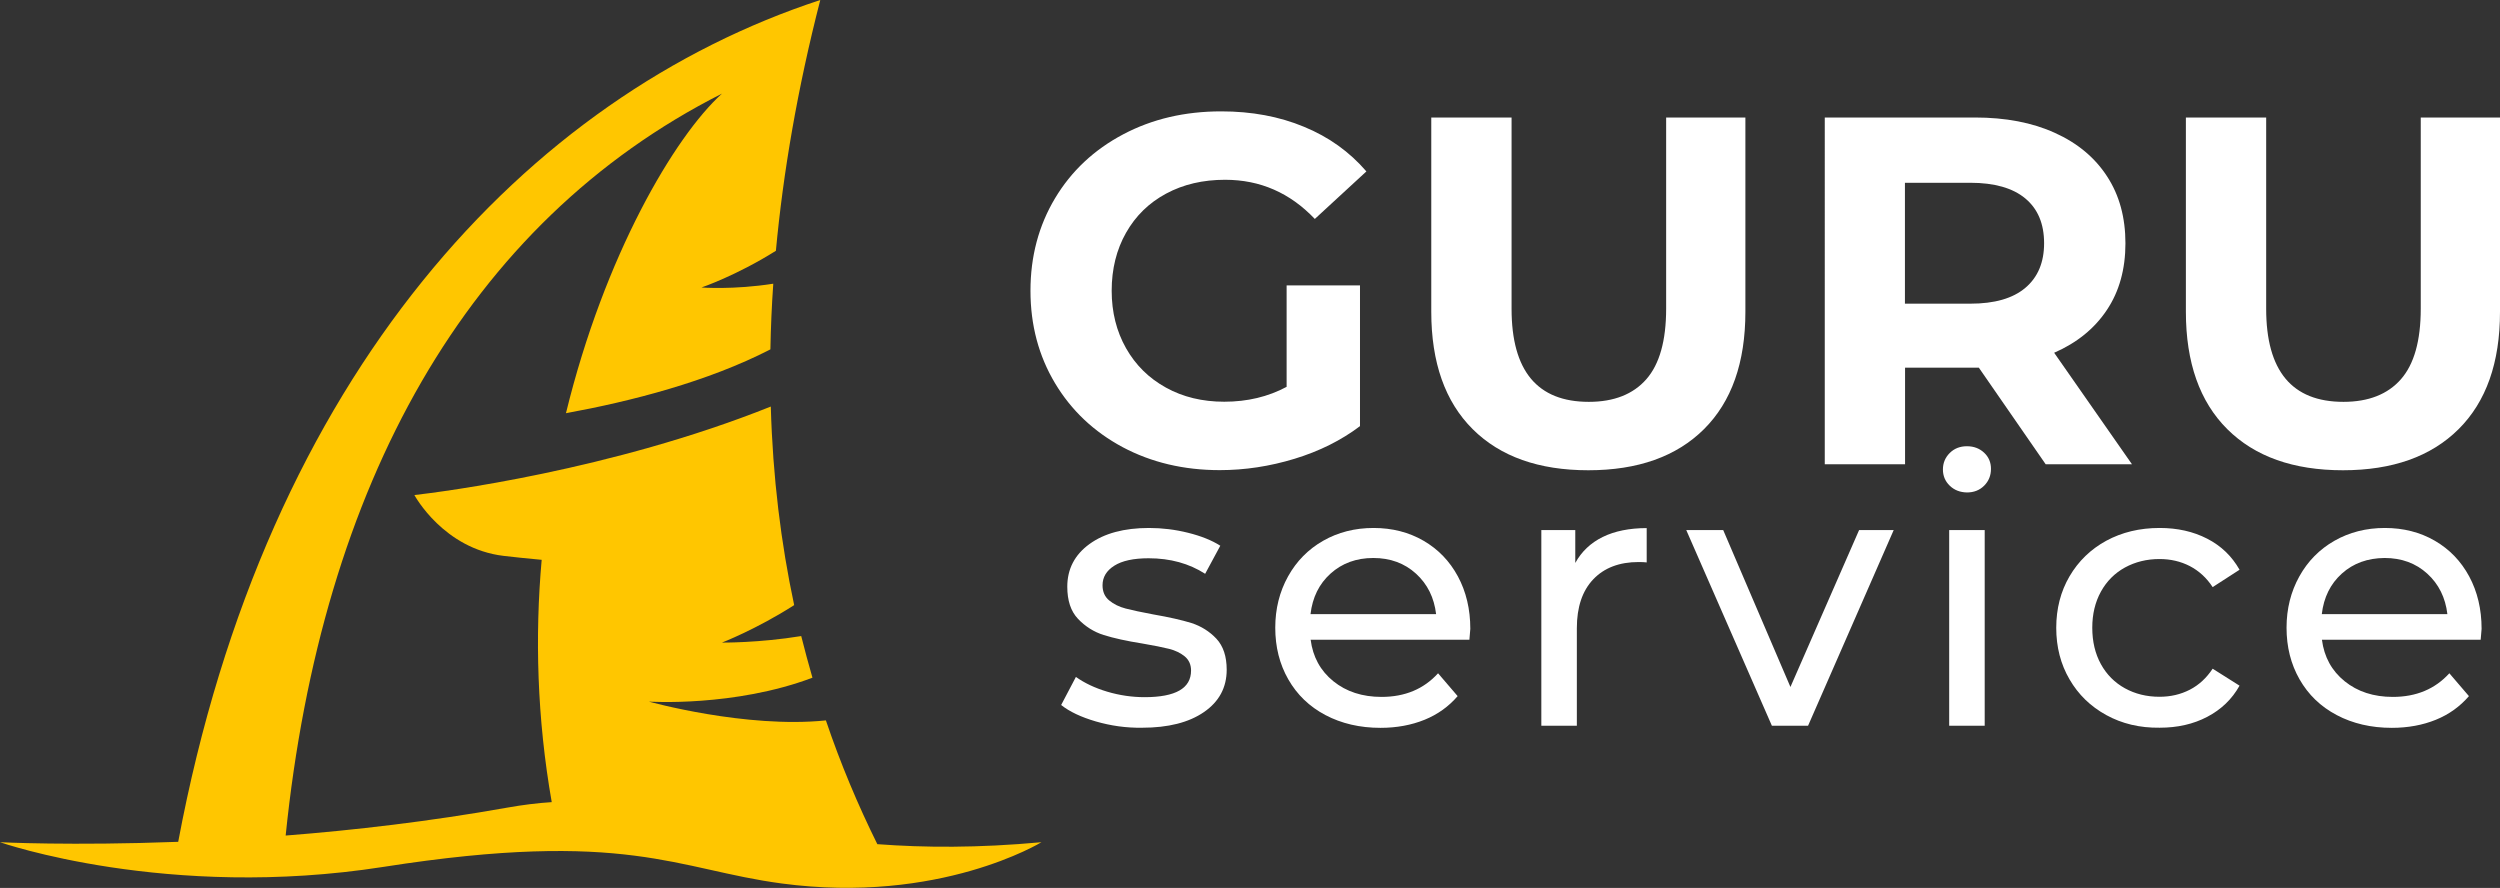 <?xml version="1.0" encoding="utf-8"?>
<!-- Generator: Adobe Illustrator 24.0.1, SVG Export Plug-In . SVG Version: 6.00 Build 0)  -->
<svg version="1.1" id="Layer_1" xmlns="http://www.w3.org/2000/svg" xmlns:xlink="http://www.w3.org/1999/xlink" x="0px" y="0px"
	 viewBox="0 0 191.49 68.01" style="enable-background:new 0 0 191.49 68.01;" xml:space="preserve">
<rect x="0" y="0" width="191.49" height="68.01" fill="#333333" stroke="none"/>
<style type="text/css">
	.st0{fill:#FFC600;}
	.st1{fill:#FFFFFF;}
</style>
<path class="st0" d="M67.2,64.66c-1.48-2.99-2.81-6.14-3.94-9.48c-6.14,0.63-13.56-1.44-13.56-1.44s6.54,0.43,12.53-1.83
	c-0.3-1.05-0.59-2.11-0.86-3.19c-3.24,0.53-6.07,0.5-6.07,0.5s2.64-1.02,5.53-2.87c-1.01-4.74-1.64-9.8-1.79-15.21
	c-12.25,4.9-25.22,6.54-27.3,6.78c0.03,0.05,2.24,4.12,6.85,4.66c0.79,0.09,1.78,0.2,2.9,0.3c-0.52,5.83-0.36,12.12,0.77,18.56
	c-1.09,0.07-2.22,0.21-3.4,0.42c-5.95,1.06-11.75,1.73-16.98,2.14C24.63,37.15,35.77,17.05,55.3,7.17
	c-3.62,3.28-8.99,12.36-11.95,24.48c4.98-0.91,10.87-2.42,15.66-4.89c0.03-1.65,0.1-3.32,0.22-5.03c-3.06,0.48-5.5,0.29-5.5,0.29
	s2.66-0.9,5.7-2.81C59.99,13.2,61.08,6.81,62.83,0C40.43,7.35,20.39,28.56,13.65,64.48C5.45,64.79,0,64.51,0,64.51
	s12.81,4.48,29.37,1.89c18.63-2.92,22.47,0.2,30.5,1.27c12.11,1.62,19.9-3.16,19.9-3.16C74.89,64.96,70.79,64.93,67.2,64.66z"/>
<g>
	<path class="st1" d="M98.55,21.86h5.62v10.78c-1.44,1.09-3.11,1.92-5.01,2.5c-1.9,0.58-3.81,0.87-5.73,0.87
		c-2.76,0-5.24-0.59-7.44-1.76c-2.2-1.18-3.93-2.81-5.18-4.9c-1.25-2.09-1.88-4.45-1.88-7.08c0-2.63,0.63-4.99,1.88-7.08
		c1.25-2.09,2.99-3.72,5.22-4.9c2.23-1.18,4.73-1.76,7.51-1.76c2.33,0,4.44,0.39,6.34,1.18c1.9,0.78,3.49,1.92,4.78,3.42l-3.95,3.64
		c-1.9-2-4.19-3-6.87-3c-1.7,0-3.2,0.35-4.52,1.06c-1.32,0.71-2.34,1.71-3.07,3c-0.73,1.29-1.1,2.77-1.1,4.44
		c0,1.64,0.37,3.11,1.1,4.4c0.73,1.29,1.75,2.3,3.06,3.02c1.3,0.72,2.79,1.08,4.46,1.08c1.77,0,3.36-0.38,4.78-1.14V21.86z"/>
	<path class="st1" d="M112.8,32.87c-2.11-2.1-3.17-5.1-3.17-8.99V9h6.15v14.65c0,4.76,1.97,7.13,5.92,7.13
		c1.92,0,3.39-0.58,4.4-1.73c1.01-1.15,1.52-2.95,1.52-5.41V9h6.07v14.88c0,3.9-1.06,6.89-3.17,8.99c-2.11,2.1-5.07,3.15-8.86,3.15
		C117.86,36.02,114.91,34.97,112.8,32.87z"/>
	<path class="st1" d="M156.69,35.56l-5.12-7.4h-0.3h-5.35v7.4h-6.15V9h11.5c2.35,0,4.4,0.39,6.13,1.18c1.73,0.78,3.07,1.9,4,3.34
		c0.94,1.44,1.4,3.15,1.4,5.12c0,1.97-0.47,3.68-1.42,5.1c-0.95,1.43-2.3,2.52-4.04,3.28l5.96,8.54H156.69z M155.13,15.2
		c-0.96-0.8-2.37-1.2-4.21-1.2h-5.01v9.26h5.01c1.85,0,3.25-0.4,4.21-1.21c0.96-0.81,1.44-1.95,1.44-3.42
		C156.57,17.14,156.09,16,155.13,15.2z"/>
	<path class="st1" d="M170.6,32.87c-2.11-2.1-3.17-5.1-3.17-8.99V9h6.15v14.65c0,4.76,1.97,7.13,5.92,7.13
		c1.92,0,3.39-0.58,4.4-1.73c1.01-1.15,1.52-2.95,1.52-5.41V9h6.07v14.88c0,3.9-1.06,6.89-3.17,8.99c-2.11,2.1-5.07,3.15-8.86,3.15
		C175.66,36.02,172.71,34.97,170.6,32.87z"/>
	<path class="st1" d="M83.94,55.26c-1.13-0.33-2.02-0.75-2.66-1.26l1.13-2.15c0.66,0.47,1.46,0.85,2.4,1.13
		c0.94,0.28,1.9,0.42,2.86,0.42c2.38,0,3.56-0.68,3.56-2.04c0-0.45-0.16-0.81-0.48-1.08c-0.32-0.26-0.72-0.46-1.2-0.58
		c-0.48-0.12-1.17-0.26-2.05-0.41c-1.21-0.19-2.19-0.41-2.96-0.65c-0.76-0.24-1.42-0.66-1.97-1.24c-0.55-0.58-0.82-1.4-0.82-2.46
		c0-1.36,0.57-2.45,1.7-3.27c1.13-0.82,2.65-1.23,4.56-1.23c1,0,2,0.12,3,0.37c1,0.25,1.82,0.58,2.46,0.99l-1.16,2.15
		c-1.23-0.79-2.67-1.19-4.33-1.19c-1.15,0-2.03,0.19-2.63,0.57c-0.6,0.38-0.9,0.88-0.9,1.5c0,0.49,0.17,0.88,0.51,1.16
		c0.34,0.28,0.76,0.49,1.26,0.62c0.5,0.13,1.2,0.28,2.11,0.45c1.21,0.21,2.18,0.43,2.93,0.66c0.74,0.24,1.38,0.64,1.91,1.2
		c0.53,0.57,0.79,1.36,0.79,2.38c0,1.36-0.58,2.44-1.74,3.24c-1.16,0.8-2.74,1.2-4.74,1.2C86.25,55.76,85.08,55.59,83.94,55.26z"/>
	<path class="st1" d="M112.55,49h-12.16c0.17,1.32,0.75,2.38,1.74,3.18c0.99,0.8,2.22,1.2,3.69,1.2c1.79,0,3.23-0.6,4.33-1.81
		l1.5,1.75c-0.68,0.79-1.52,1.4-2.53,1.81c-1.01,0.41-2.14,0.62-3.38,0.62c-1.58,0-2.99-0.33-4.22-0.98
		c-1.23-0.65-2.17-1.56-2.84-2.73c-0.67-1.17-1-2.49-1-3.96c0-1.45,0.33-2.76,0.98-3.93c0.65-1.17,1.55-2.08,2.69-2.73
		c1.14-0.65,2.43-0.98,3.86-0.98c1.43,0,2.71,0.33,3.83,0.98c1.12,0.65,2,1.56,2.63,2.73c0.63,1.17,0.95,2.51,0.95,4.02
		C112.6,48.39,112.58,48.66,112.55,49z M101.92,43.93c-0.88,0.79-1.39,1.83-1.54,3.11H110c-0.15-1.26-0.66-2.3-1.54-3.1
		c-0.88-0.8-1.97-1.2-3.27-1.2S102.8,43.14,101.92,43.93z"/>
	<path class="st1" d="M122.76,41.13c0.92-0.45,2.05-0.68,3.37-0.68v2.63c-0.15-0.02-0.36-0.03-0.62-0.03
		c-1.47,0-2.63,0.44-3.47,1.32c-0.84,0.88-1.26,2.13-1.26,3.75v7.47h-2.72V40.6h2.6v2.52C121.14,42.25,121.83,41.59,122.76,41.13z"
		/>
	<path class="st1" d="M145.05,40.6l-6.56,14.99h-2.77l-6.56-14.99h2.83l5.15,12.02l5.26-12.02H145.05z"/>
	<path class="st1" d="M149.34,37.2c-0.35-0.34-0.52-0.75-0.52-1.24c0-0.49,0.17-0.91,0.52-1.26c0.35-0.35,0.79-0.52,1.32-0.52
		c0.53,0,0.97,0.17,1.32,0.5c0.35,0.33,0.52,0.74,0.52,1.23c0,0.51-0.17,0.94-0.52,1.29c-0.35,0.35-0.79,0.52-1.32,0.52
		C150.13,37.71,149.69,37.54,149.34,37.2z M149.3,40.6h2.72v14.99h-2.72V40.6z"/>
	<path class="st1" d="M161.33,54.77c-1.2-0.66-2.14-1.57-2.81-2.73c-0.68-1.16-1.02-2.48-1.02-3.95c0-1.47,0.34-2.79,1.02-3.95
		c0.68-1.16,1.62-2.07,2.81-2.72c1.2-0.65,2.56-0.98,4.09-0.98c1.36,0,2.57,0.27,3.64,0.82c1.07,0.55,1.89,1.34,2.48,2.38
		l-2.06,1.33c-0.47-0.72-1.06-1.25-1.75-1.61c-0.7-0.36-1.47-0.54-2.32-0.54c-0.98,0-1.86,0.22-2.65,0.65
		c-0.78,0.43-1.4,1.05-1.84,1.85c-0.44,0.8-0.66,1.72-0.66,2.76c0,1.06,0.22,1.99,0.66,2.79c0.44,0.8,1.06,1.42,1.84,1.85
		c0.78,0.43,1.66,0.65,2.65,0.65c0.85,0,1.62-0.18,2.32-0.54c0.7-0.36,1.28-0.9,1.75-1.61l2.06,1.3c-0.58,1.04-1.41,1.83-2.48,2.39
		c-1.07,0.56-2.28,0.83-3.64,0.83C163.89,55.76,162.53,55.43,161.33,54.77z"/>
	<path class="st1" d="M190.01,49h-12.16c0.17,1.32,0.75,2.38,1.74,3.18c0.99,0.8,2.22,1.2,3.69,1.2c1.79,0,3.23-0.6,4.33-1.81
		l1.5,1.75c-0.68,0.79-1.52,1.4-2.53,1.81c-1.01,0.41-2.14,0.62-3.38,0.62c-1.58,0-2.99-0.33-4.22-0.98
		c-1.23-0.65-2.17-1.56-2.84-2.73c-0.67-1.17-1-2.49-1-3.96c0-1.45,0.33-2.76,0.98-3.93c0.65-1.17,1.55-2.08,2.69-2.73
		c1.14-0.65,2.43-0.98,3.86-0.98s2.71,0.33,3.83,0.98c1.12,0.65,2,1.56,2.63,2.73c0.63,1.17,0.95,2.51,0.95,4.02
		C190.06,48.39,190.04,48.66,190.01,49z M179.38,43.93c-0.88,0.79-1.39,1.83-1.54,3.11h9.62c-0.15-1.26-0.66-2.3-1.54-3.1
		c-0.88-0.8-1.97-1.2-3.27-1.2C181.35,42.75,180.26,43.14,179.38,43.93z"/>
</g>
</svg>
